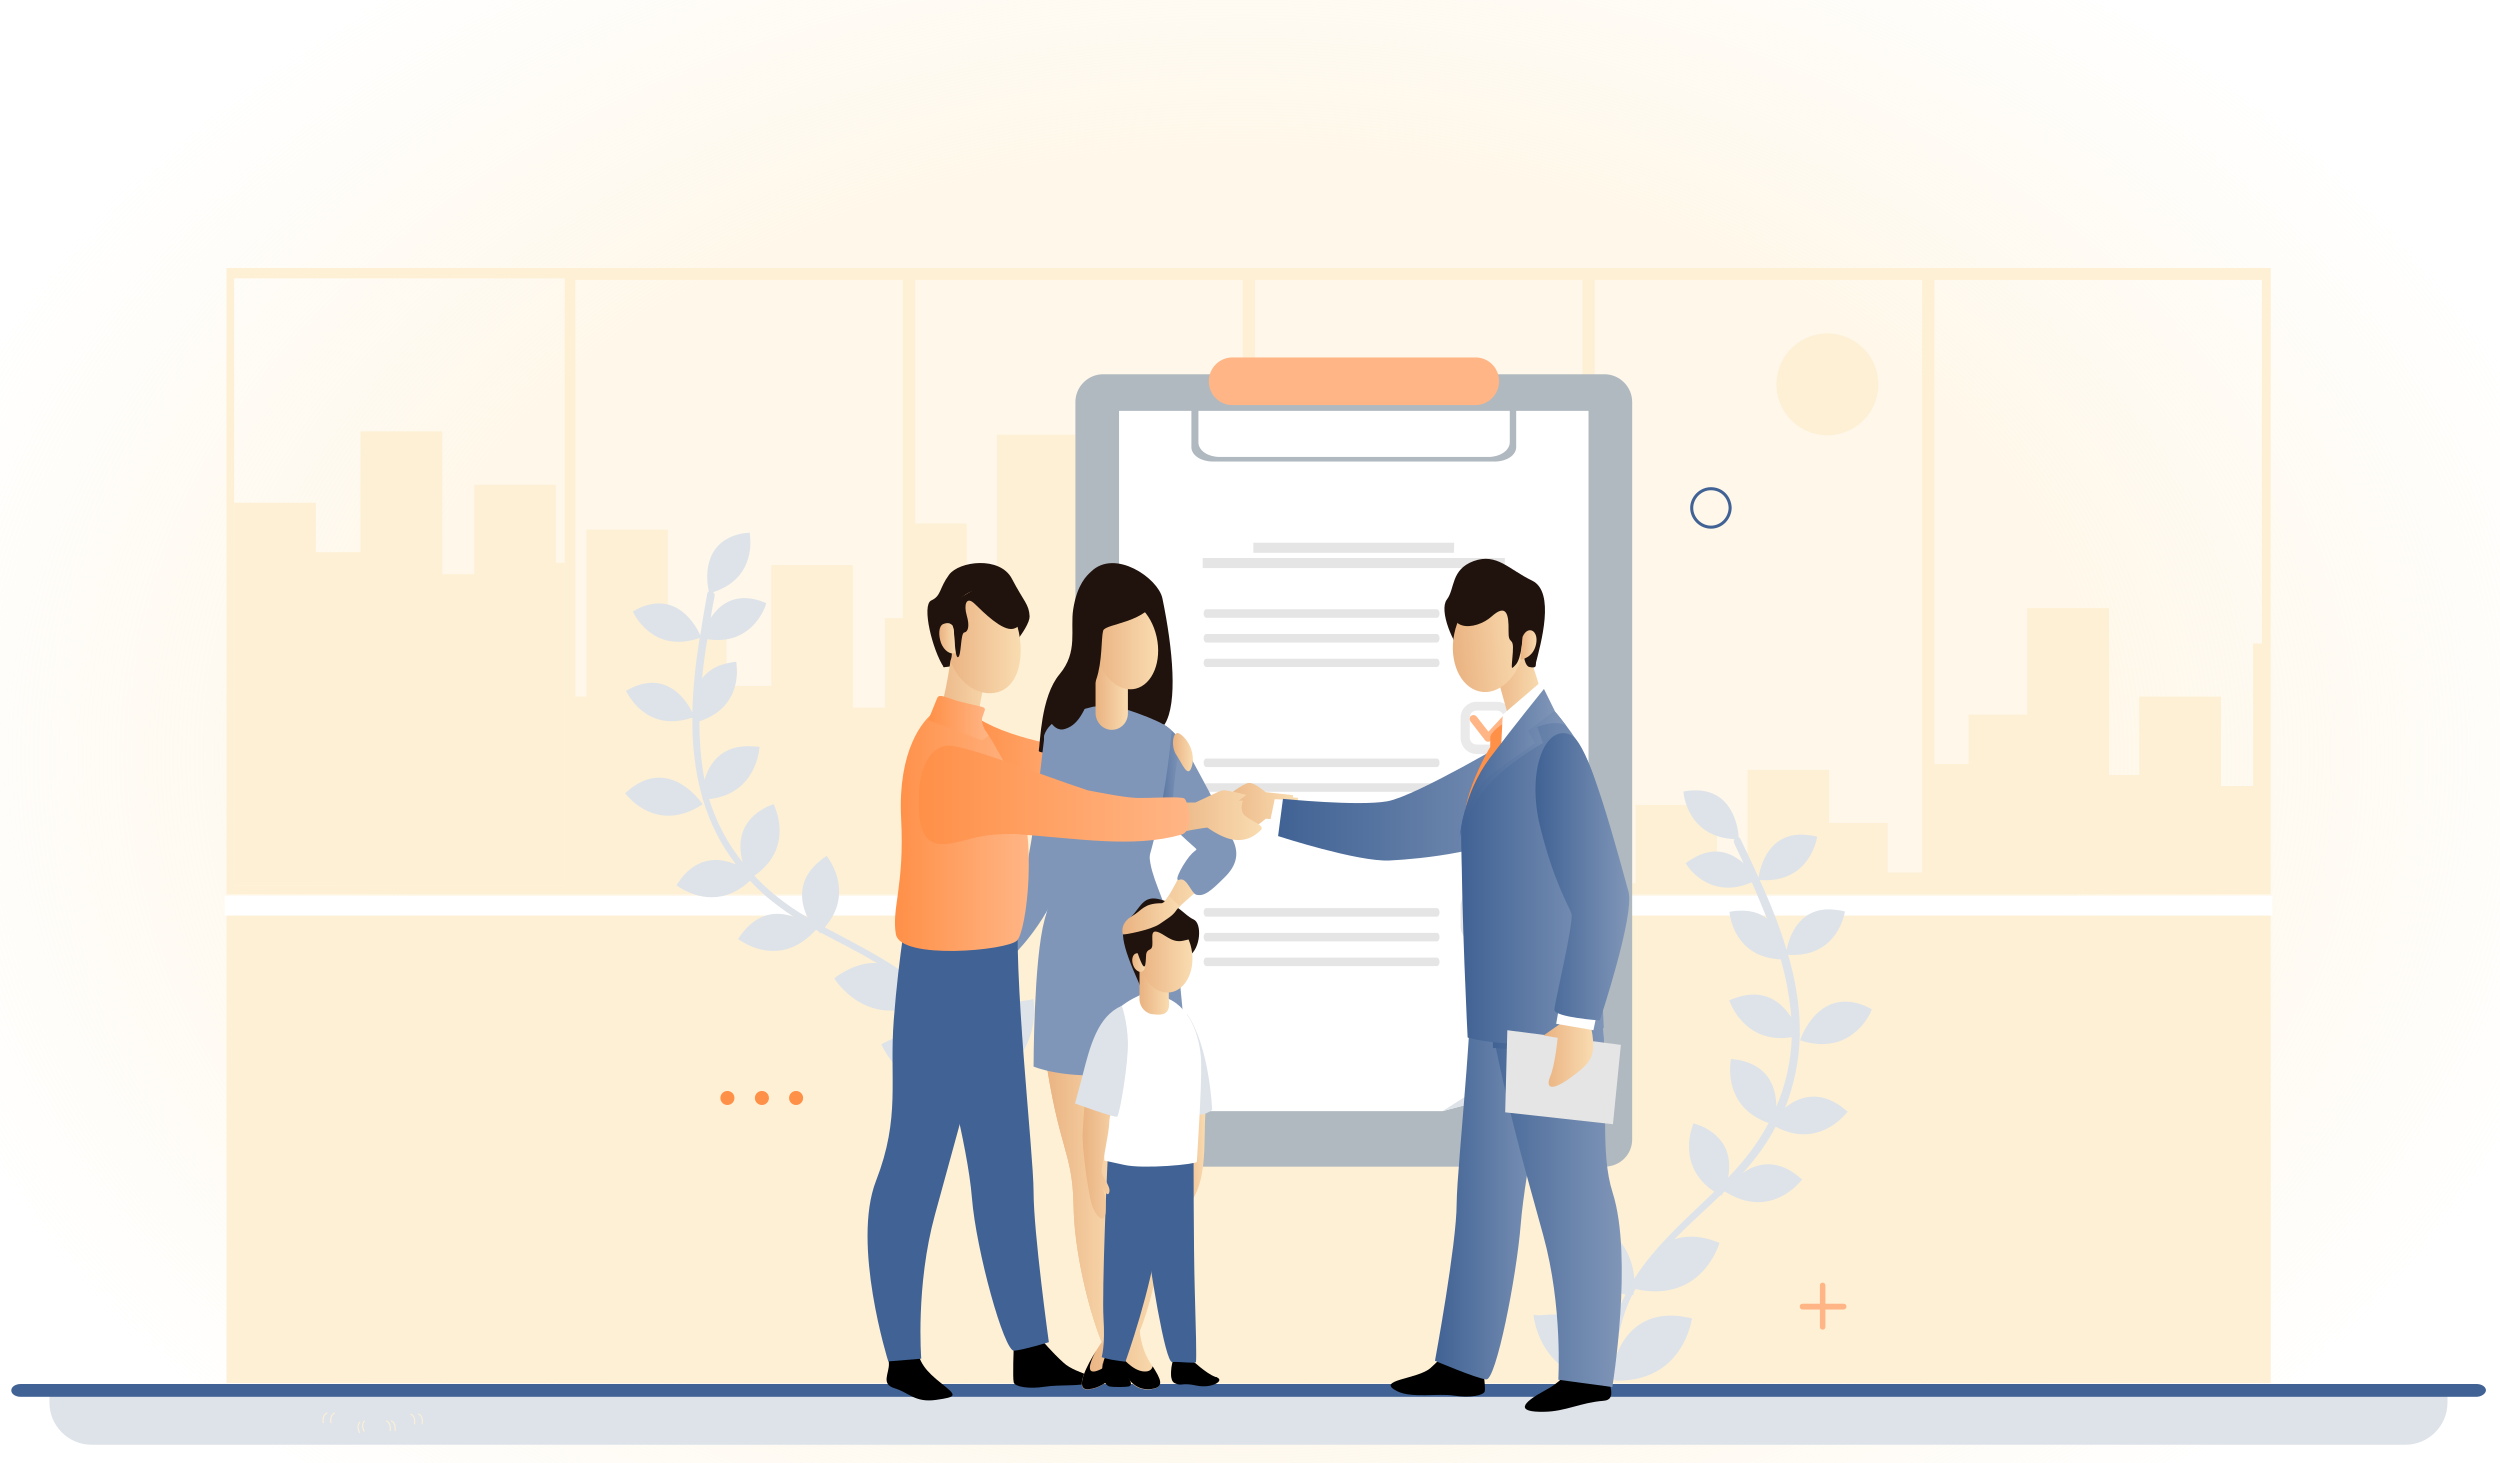 <?xml version="1.0" encoding="utf-8"?>
<!-- Generator: Adobe Illustrator 24.0.3, SVG Export Plug-In . SVG Version: 6.00 Build 0)  -->
<svg version="1.1" id="Capa_1" xmlns="http://www.w3.org/2000/svg" xmlns:xlink="http://www.w3.org/1999/xlink" x="0px" y="0px"
	 viewBox="0 0 819 479.3" style="enable-background:new 0 0 819 479.3;" xml:space="preserve">
<style type="text/css">
	.st0{fill:url(#SVGID_1_);}
	.st1{fill:#FEF0D5;}
	.st2{fill:#FFFFFF;}
	.st3{fill:none;stroke:#FEF0D5;stroke-width:1.021;stroke-miterlimit:10;}
	.st4{fill:#DDE3E9;}
	.st5{fill:#406294;}
	.st6{fill:none;stroke:#FEF0D5;stroke-width:0.35;stroke-linecap:round;stroke-miterlimit:10;}
	.st7{fill:#FF9048;}
	.st8{fill:#FFB585;}
	.st9{fill:none;stroke:#406294;stroke-miterlimit:10;}
	.st10{fill:#B0B9C0;}
	.st11{fill:#E5E5E5;}
	.st12{opacity:0.8;}
	.st13{fill:url(#SVGID_2_);}
	.st14{fill:#20120C;}
	.st15{fill:#8096B8;}
	.st16{fill:url(#SVGID_3_);}
	.st17{fill:url(#SVGID_4_);}
	.st18{fill:url(#SVGID_5_);}
	.st19{fill:url(#SVGID_6_);}
	.st20{fill:url(#SVGID_7_);}
	.st21{fill:url(#SVGID_8_);}
	.st22{fill:url(#SVGID_9_);}
	.st23{fill:url(#SVGID_10_);}
	.st24{fill:url(#SVGID_11_);}
	.st25{fill:url(#SVGID_12_);}
	.st26{fill:url(#SVGID_13_);}
	.st27{fill:url(#SVGID_14_);}
	.st28{fill:url(#SVGID_15_);}
	.st29{fill:url(#SVGID_16_);}
	.st30{fill:url(#SVGID_17_);}
	.st31{fill:url(#SVGID_18_);}
	.st32{fill:url(#SVGID_19_);}
	.st33{fill:url(#SVGID_20_);}
	.st34{fill:url(#SVGID_21_);}
	.st35{fill:url(#SVGID_22_);}
	.st36{fill:url(#SVGID_23_);}
	.st37{fill:url(#SVGID_24_);}
	.st38{fill:url(#SVGID_25_);}
	.st39{fill:url(#SVGID_26_);}
	.st40{fill:url(#SVGID_27_);}
	.st41{fill:url(#SVGID_28_);}
	.st42{fill:url(#SVGID_29_);}
	.st43{fill:url(#SVGID_30_);}
	.st44{fill:url(#SVGID_31_);}
	.st45{fill:url(#SVGID_32_);}
	.st46{fill:url(#SVGID_33_);}
	.st47{fill:url(#SVGID_34_);}
	.st48{fill:url(#SVGID_35_);}
	.st49{fill:url(#SVGID_36_);}
	.st50{fill:url(#SVGID_37_);}
	.st51{fill:url(#SVGID_38_);}
</style>
<radialGradient id="SVGID_1_" cx="-3060.749" cy="1584.169" r="2.514" gradientTransform="matrix(8.000000e-15 127.5 180 -1.100000e-14 -284741.312 390494.656)" gradientUnits="userSpaceOnUse">
	<stop  offset="0.62" style="stop-color:#FEF0D5;stop-opacity:0.5"/>
	<stop  offset="1" style="stop-color:#FEF0D5;stop-opacity:0"/>
</radialGradient>
<path class="st0" d="M-43.4-71.3h904.9v641H-43.4V-71.3z"/>
<g>
	<rect x="74.2" y="299.9" class="st1" width="669.7" height="153.2"/>
	<rect x="73.6" y="293.5" class="st2" width="670.8" height="6.4"/>
	<g>
		<g>
			<g>
				<path class="st1" d="M74.2,87.8V293h669.7V87.8H74.2z M185,290H76.7V91.2H185V290z M296.3,290H188V91.2h108.3V290z M407.6,290
					H299.3V91.2h108.3V290z M518.9,290H410.6V91.2h108.3L518.9,290L518.9,290z M630.2,290H521.9V91.2h108.3V290z M741.5,290H633.2
					V91.2h108.3V290z"/>
			</g>
			<g>
				<g>
					<g>
						<rect x="188" y="91.2" class="st3" width="108.3" height="198.7"/>
					</g>
				</g>
				<g>
					<g>
						<rect x="299.3" y="91.2" class="st3" width="108.3" height="198.7"/>
					</g>
				</g>
				<g>
					<g>
						<rect x="410.6" y="91.2" class="st3" width="108.3" height="198.7"/>
					</g>
				</g>
				<g>
					<g>
						<rect x="521.9" y="91.2" class="st3" width="108.3" height="198.7"/>
					</g>
				</g>
				<g>
					<g>
						<rect x="633.2" y="91.2" class="st3" width="108.3" height="198.7"/>
					</g>
				</g>
			</g>
			<g>
				<g>
					<polygon class="st1" points="182.1,184.1 182.1,158.8 155.4,158.8 155.4,184.1 155.4,188.1 144.9,188.1 144.9,166.7 
						144.9,141.3 118.1,141.3 118.1,166.7 118.1,180.9 103.5,180.9 103.5,164.7 76.7,164.7 76.7,190 76.7,290 185,290 185,209.8 
						185,184.4 182.1,184.4 					"/>
					<polygon class="st1" points="296.3,202.5 296.3,290 188,290 188,228.2 192.1,228.2 192.1,173.5 218.8,173.5 218.8,208.4 
						238,208.4 238,224.7 252.7,224.7 252.7,185.1 279.4,185.1 279.4,231.8 289.9,231.8 289.9,202.5 					"/>
					<polygon class="st1" points="407.6,154 407.6,290 299.3,290 299.3,171.5 316.7,171.5 316.7,197.1 326.6,197.1 326.6,142.4 
						353.4,142.4 353.4,177.4 372.6,177.4 372.6,193.6 387.2,193.6 387.2,154 					"/>
					<polygon class="st1" points="518.9,250.3 518.9,290 410.6,290 410.6,210.8 414,210.8 414,257.5 424.5,257.5 424.5,228.2 
						451.3,228.2 451.3,253.9 461.2,253.9 461.2,199.2 488,199.2 488,234.1 507.2,234.1 507.2,250.3 					"/>
					<polygon class="st1" points="633.2,250.3 633.2,290 741.5,290 741.5,210.8 738.1,210.8 738.1,257.5 727.6,257.5 727.6,228.2 
						700.8,228.2 700.8,253.9 690.9,253.9 690.9,199.2 664.1,199.2 664.1,234.1 644.9,234.1 644.9,250.3 					"/>
					<polygon class="st1" points="630.2,285.8 630.2,290 535.8,290 535.8,263.7 562.5,263.7 562.5,289.3 572.5,289.3 572.5,252.2 
						599.2,252.2 599.2,269.6 618.4,269.6 618.4,285.8 					"/>
				</g>
			</g>
		</g>
		
			<ellipse transform="matrix(0.145 -0.989 0.989 0.145 387.495 700.004)" class="st1" cx="598.9" cy="125.7" rx="16.7" ry="16.7"/>
	</g>
</g>
<path id="XMLID_5_" class="st4" d="M788,473.3H30c-7.6,0-13.8-6.2-13.8-13.8v-3.3h785.6v3.3C801.8,467.1,795.6,473.3,788,473.3z"/>
<path id="XMLID_4_" class="st5" d="M811.2,457.6H6.8c-1.7,0-3.1-0.9-3.1-2.1l0,0c0-1.2,1.4-2.1,3.1-2.1h804.5c1.7,0,3.1,0.9,3.1,2.1
	l0,0C814.3,456.6,812.9,457.6,811.2,457.6z"/>
<path class="st6" d="M138.3,466.4c0,0,0.5-2.4-1.2-3.2"/>
<path class="st6" d="M129.4,468.7c0,0,0.5-2.4-1.2-3.2"/>
<path class="st6" d="M127.8,468.7c0,0,0.5-2.4-1.2-3.2"/>
<path class="st6" d="M117.8,469.3c0,0-1.2-2.1,0.1-3.4"/>
<path class="st6" d="M119.3,468.9c0,0-1.2-2.1,0.1-3.4"/>
<path class="st6" d="M135.8,466.5c0,0,0.5-2.4-1.2-3.2"/>
<path class="st6" d="M105.9,466.1c0,0-0.5-2.4,1.2-3.2"/>
<path class="st6" d="M108.4,466.1c0,0-0.5-2.4,1.2-3.2"/>
<g>
	<g>
		<path class="st4" d="M230.2,263.5c0,0-10.2-15.6-23.7-5.1l0,0l-0.1,0.1c-0.5,0.4-1.1,0.9-1.6,1.4c0,0,0.2,0.3,0.7,0.8l0.1,0.1l0,0
			C208.1,263.7,217.2,272,230.2,263.5z"/>
		<path class="st4" d="M335.1,327.9h-0.2l0,0c-13.3,2.2-16.4,11.6-16.8,18.7c-1.9-5.3-4.5-10.3-7.9-14.8c-0.9-1.1-1.8-2.2-2.8-3.3
			c17.5-9.2,11.1-27,11.1-27c-0.9,0.2-1.7,0.4-2.4,0.7l-0.3,0.1l0,0c-13.4,4.4-13.8,15.3-12.7,22c-9.6-8.7-21.4-14.3-32.9-20.5
			c10.2-11.8,0.6-23.4,0.6-23.4c-0.6,0.4-1.2,0.8-1.7,1.2l-0.1,0.1l0,0c-8.2,6.4-6.8,14-4.4,18.9l0,0c-6.6-3.8-12.5-8.4-17.5-13.7
			c11.4-7.9,8.2-18.9,6.8-22.4l0,0l-0.1-0.2c-0.3-0.6-0.4-0.9-0.4-0.9c-0.7,0.3-1.3,0.6-1.9,0.8l-0.2,0.1l0,0
			c-9.6,4.7-9.5,12.8-8,18.2c-4.9-6.1-8.6-13-11-20.7c15.9-1.8,16.5-17.1,16.5-17.1c-0.8-0.1-1.5-0.2-2.2-0.2l0,0l0,0
			c-10.3-0.7-14.3,5.8-15.8,11c-0.1-0.6-0.2-1.1-0.3-1.7c-1-5.8-1.4-11.7-1.4-17.5c12.6-4.1,12.6-14.9,12.2-18.4l0,0v-0.1
			c-0.1-0.6-0.1-1-0.1-1c-0.7,0.1-1.3,0.1-1.9,0.3h-0.2l0,0c-4.5,0.8-7.4,2.8-9.1,5.2c0.4-4.3,1-8.6,1.7-12.9
			c12.8,2,17.7-7.5,19-10.7l0,0v-0.1c0.2-0.6,0.3-1,0.3-1c-0.6-0.3-1.2-0.5-1.8-0.7l-0.2-0.1l0,0c-8.6-2.7-13.5,1.5-16.2,5.7
			c0.4-2.4,0.8-4.8,1.3-7.2c0.1-0.5-0.1-1-0.5-1.3c12.6-4.1,12.5-14.9,12.1-18.4l0,0v-0.1c-0.1-0.7-0.1-1-0.1-1
			c-0.7,0.1-1.3,0.1-1.9,0.2h-0.2l0,0c-14,2.5-12,16.1-11.3,19c-0.2,0.1-0.4,0.4-0.5,0.7c-0.8,4.5-1.6,9.1-2.3,13.7
			c-1.4-3.1-7.6-14.6-20.2-8.8l0,0l-0.2,0.1c-0.6,0.3-1.1,0.6-1.7,0.9c0,0,6.1,14.2,21.9,8.7c-1.3,8.1-2.2,16.2-2.4,24.4
			c-1.9-3.9-8.1-13.5-19.8-8.1l0,0l-0.2,0.1c-0.6,0.3-1.1,0.6-1.7,0.9c0,0,6.1,14.1,21.7,8.8c0,4.1,0.1,8.2,0.6,12.2
			c0.5,4.9,1.4,9.5,2.7,14c0,0.2,0,0.4,0,0.4c0.1,0,0.1,0,0.1,0c2.3,7.8,5.9,15,10.9,21.5c-5-2.1-12.2-3-18.2,4.9l0,0l-0.1,0.2
			c-0.4,0.5-0.8,1.1-1.2,1.7c0,0,0.3,0.3,1,0.7l0,0l0,0c3.1,2,13.2,7.2,23.1-2.2c1.9,2.1,4,4.1,6.3,6c2.6,2.1,5.3,4.1,8.1,5.9
			c-4.9-1.8-11.5-1.9-17,5.4l0,0l-0.1,0.1c-0.4,0.5-0.8,1.1-1.2,1.7c0,0,0.3,0.3,1,0.7l0,0l0,0c3.3,2.1,14.2,7.7,24.5-3.7
			c0.2,0.1,0.5,0.3,0.7,0.4c0.4,0.5,0.6,0.7,0.6,0.7c0.1-0.1,0.2-0.2,0.2-0.2c6.2,3.3,12.5,6.4,18.5,10c-3.4-0.2-7.3,0.7-11.7,3.4
			l0,0l-0.2,0.1c-0.7,0.5-1.4,0.9-2.1,1.5c0,0,10.7,17.7,30.5,7.3c0.3,0.3,0.5,0.5,0.8,0.8c0.2,0.6,0.4,1,0.4,1
			c0.1-0.1,0.2-0.1,0.4-0.2c4.8,5.4,8.2,11.6,10.6,18.3c-4.2-5.9-12.1-12.6-24.7-6.9l0,0l-0.2,0.1c-0.8,0.4-1.6,0.8-2.4,1.2
			c0,0,0.2,0.5,0.7,1.4l0,0l0,0c2.3,4.3,10.8,17,28.7,11.7c0.8-0.9,2-1.2,3.2-0.9c17.6-5.5,17.8-20.6,17.4-25.5l0,0
			c-0.1-1-0.2-1.5-0.2-1.5C336.9,327.7,336,327.8,335.1,327.9z"/>
	</g>
	<g>
		<path class="st4" d="M589.7,340.8c0,0,5.7-17.8,21.5-11.2l0,0l0.1,0.1c0.6,0.3,1.3,0.6,1.9,0.9c0,0-0.1,0.4-0.4,1v0.1l0,0
			C611.1,335.2,604.4,345.6,589.7,340.8z"/>
		<path class="st4" d="M505.6,430.8h0.2l0,0c13.4-1.4,18.9,6.8,21.2,13.6c0.5-5.6,1.6-11.1,3.7-16.4c0.5-1.3,1.2-2.6,1.8-3.9
			c-19.3-4.3-17.9-23.1-17.9-23.1c0.9,0,1.7,0,2.5,0h0.3l0,0c14.1,0.7,17.4,11.1,18,17.9c6.9-10.9,16.9-19.5,26.2-28.5
			c-13-8.7-6.8-22.4-6.8-22.4c0.7,0.2,1.4,0.5,2,0.7h0.1l0,0c9.6,4,10.3,11.7,9.2,17.1l0,0c5.4-5.5,9.9-11.5,13.3-17.9
			c-13.1-4.6-12.9-16.1-12.5-19.8l0,0v-0.2c0.1-0.6,0.2-1,0.2-1c0.7,0.1,1.4,0.2,2.1,0.3h0.2l0,0c10.6,2,12.5,9.8,12.5,15.4
			c3.1-7.2,4.8-14.8,5.1-22.8c-15.8,2.5-20.5-12.1-20.5-12.1c0.7-0.3,1.4-0.6,2.1-0.8l0,0l0,0c9.7-3.4,15.3,1.8,18.2,6.4
			c0-0.6-0.1-1.1-0.1-1.7c-0.6-5.9-1.7-11.6-3.3-17.3c-13.3-0.6-16.1-11.1-16.7-14.5l0,0v-0.1c-0.1-0.6-0.1-1-0.1-1
			c0.7-0.1,1.3-0.2,1.9-0.3h0.2l0,0c4.6-0.4,7.9,0.7,10.2,2.6c-1.6-4-3.3-8-5-12c-11.8,5.3-19.1-2.5-21.1-5.3l0,0v-0.1
			c-0.4-0.5-0.6-0.8-0.6-0.8c0.5-0.4,1.1-0.8,1.6-1.1l0.2-0.1l0,0c7.6-4.9,13.4-2.1,17.2,1.2c-1-2.2-2.1-4.4-3.1-6.6
			c-0.2-0.5-0.1-1,0.1-1.3c-13.2-0.6-16-11.1-16.6-14.5l0,0v-0.1c-0.1-0.7-0.1-1-0.1-1c0.7-0.1,1.3-0.2,1.9-0.3h0.2l0,0
			c14.1-1.3,15.8,12.3,16,15.3c0.2,0.1,0.5,0.3,0.6,0.6c2,4.2,4,8.3,5.9,12.6c0.5-3.4,3.4-16.1,17.1-13.8l0,0h0.2
			c0.6,0.1,1.2,0.2,1.9,0.4c0,0-2.1,15.4-18.8,14.2c3.4,7.5,6.5,15.1,8.8,22.9c0.8-4.2,4.2-15.2,17-13l0,0h0.2
			c0.6,0.1,1.2,0.2,1.9,0.4c0,0-2.1,15.2-18.6,14.2c1.1,3.9,2.1,7.9,2.7,11.9c0.8,4.8,1.2,9.6,1.1,14.2c0.1,0.2,0.1,0.4,0.1,0.4
			c-0.1,0-0.1,0-0.1,0c-0.2,8.2-1.8,16-4.8,23.6c4.2-3.4,10.9-6.1,18.8-0.1l0,0l0.1,0.1c0.5,0.4,1.1,0.9,1.6,1.3
			c0,0-0.3,0.4-0.8,0.9l0,0l0,0c-2.5,2.8-10.8,10.4-22.8,4c-1.3,2.5-2.8,5-4.5,7.4c-1.9,2.7-4,5.3-6.3,7.8c4.2-3,10.5-4.9,17.8,0.7
			l0,0l0.1,0.1c0.5,0.4,1.1,0.9,1.6,1.3c0,0-0.3,0.4-0.8,0.9l0,0l0,0c-2.6,2.9-11.6,11.2-24.6,3c-0.2,0.2-0.4,0.4-0.6,0.6
			c-0.2,0.5-0.4,0.8-0.4,0.8c-0.1,0-0.2-0.1-0.3-0.2c-5.1,4.9-10.3,9.5-15.2,14.5c3.2-1.1,7.3-1.3,12.2,0.2l0,0l0.2,0.1
			c0.8,0.3,1.6,0.5,2.4,0.9c0,0-5.6,19.9-27.5,15.1c-0.2,0.3-0.4,0.7-0.6,1c0,0.7-0.1,1-0.1,1c-0.1,0-0.2,0-0.4-0.1
			c-3.2,6.5-4.8,13.4-5.4,20.4c2.4-6.8,8.3-15.3,22-13.3l0,0l0.3,0.1c0.9,0.1,1.7,0.3,2.7,0.5c0,0-0.1,0.6-0.3,1.5l0,0l0,0
			c-1.1,4.8-6,19.2-24.6,18.9c-1-0.7-2.2-0.6-3.3-0.1c-18.4-0.6-22.6-15.1-23.5-20l0,0c-0.2-1-0.2-1.5-0.2-1.5
			C503.8,431,504.7,430.9,505.6,430.8z"/>
	</g>
</g>
<g>
	<g>
		<circle class="st7" cx="249.6" cy="359.7" r="2.3"/>
		<circle class="st7" cx="260.8" cy="359.7" r="2.3"/>
		<circle class="st7" cx="238.3" cy="359.7" r="2.3"/>
	</g>
	<path class="st8" d="M604,427.1c-2,0-4,0-6,0c0-2,0-4,0-6c0-1.2-1.8-1.2-1.8,0c0,2,0,4,0,6c-1.9,0-3.8,0-5.7,0
		c-1.2,0-1.2,1.9,0,1.9c1.9,0,3.8,0,5.7,0c0,1.9,0,3.8,0,5.7c0,1.2,1.8,1.2,1.8,0c0-1.9,0-3.8,0-5.7c2,0,4,0,6,0
		C605.2,428.9,605.2,427.1,604,427.1z"/>
	<path class="st9" d="M560.5,160.1c-3.4,0-6.3,2.9-6.3,6.3c0,3.4,2.9,6.3,6.3,6.3c3.5,0,6.2-2.9,6.3-6.3
		C566.7,162.9,564.1,160.1,560.5,160.1z"/>
</g>
<g>
	<g>
		<path class="st10" d="M525.6,382.2H361.4c-5,0-9.1-4.1-9.1-9.1V131.7c0-5,4.1-9.1,9.1-9.1h164.2c5,0,9.1,4.1,9.1,9.1v241.4
			C534.8,378.2,530.7,382.2,525.6,382.2z"/>
		<g>
			<g>
				<g>
					<g>
						<polygon class="st2" points="520.4,351.1 520.4,134.6 366.6,134.6 366.6,364 472.6,364 						"/>
					</g>
					<g>
						<polygon class="st4" points="520.4,351.1 508.4,341.1 472.6,364 						"/>
					</g>
				</g>
			</g>
		</g>
		<path class="st10" d="M489.7,124.9h-92.4c-3.9,0-7,2.1-7,4.8v16.8c0,2.6,3.1,4.7,7,4.7h92.4c3.9,0,7-2.1,7-4.7v-16.8
			C496.7,127,493.6,124.9,489.7,124.9z M494.6,144.9c0,2.6-3.1,4.8-7,4.8h-88c-3.9,0-7-2.1-7-4.8v-13.5c0-2.6,3.1-4.7,7-4.7h88
			c3.9,0,7,2.1,7,4.7V144.9z"/>
		<path class="st8" d="M483.4,132.7h-79.7c-4.3,0-7.7-3.5-7.7-7.8l0,0c0-4.3,3.5-7.8,7.7-7.8h79.7c4.3,0,7.7,3.5,7.7,7.8l0,0
			C491.1,129.2,487.6,132.7,483.4,132.7z"/>
		<g>
			<g>
				<path class="st11" d="M476.3,181.1h-65.6c0,0-0.1,0-0.1-0.1v-3.1c0,0,0-0.1,0.1-0.1h65.6c0,0,0.1,0,0.1,0.1L476.3,181.1
					C476.4,181,476.4,181.1,476.3,181.1z"/>
				<path class="st11" d="M492.9,186.1h-98.8c0,0-0.1,0-0.1-0.1v-3.1c0,0,0-0.1,0.1-0.1h98.8c0,0,0.1,0,0.1,0.1L492.9,186.1
					C493,186,493,186.1,492.9,186.1z"/>
			</g>
			<g>
				<g>
					<g>
						<path class="st11" d="M470.7,313.7h-75.5c-0.5,0-0.9,0.6-0.9,1.4l0,0c0,0.7,0.4,1.4,0.9,1.4h75.5c0.5,0,0.9-0.6,0.9-1.4l0,0
							C471.6,314.3,471.2,313.7,470.7,313.7z"/>
						<path class="st11" d="M470.7,305.6h-75.5c-0.5,0-0.9,0.6-0.9,1.4l0,0c0,0.7,0.4,1.4,0.9,1.4h75.5c0.5,0,0.9-0.6,0.9-1.4l0,0
							C471.6,306.2,471.2,305.6,470.7,305.6z"/>
						<path class="st11" d="M470.7,297.5h-75.5c-0.5,0-0.9,0.6-0.9,1.4l0,0c0,0.7,0.4,1.4,0.9,1.4h75.5c0.5,0,0.9-0.6,0.9-1.4l0,0
							C471.6,298.1,471.2,297.5,470.7,297.5z"/>
					</g>
					<g>
						<path class="st11" d="M470.7,264.8h-75.5c-0.5,0-0.9,0.6-0.9,1.4l0,0c0,0.7,0.4,1.4,0.9,1.4h75.5c0.5,0,0.9-0.6,0.9-1.4l0,0
							C471.6,265.4,471.2,264.8,470.7,264.8z"/>
						<path class="st11" d="M470.7,256.6h-75.5c-0.5,0-0.9,0.6-0.9,1.4l0,0c0,0.7,0.4,1.4,0.9,1.4h75.5c0.5,0,0.9-0.6,0.9-1.4l0,0
							C471.6,257.3,471.2,256.6,470.7,256.6z"/>
						<path class="st11" d="M470.7,248.5h-75.5c-0.5,0-0.9,0.6-0.9,1.4l0,0c0,0.7,0.4,1.4,0.9,1.4h75.5c0.5,0,0.9-0.6,0.9-1.4l0,0
							C471.6,249.1,471.2,248.5,470.7,248.5z"/>
					</g>
					<g>
						<path class="st11" d="M470.7,215.8h-75.5c-0.5,0-0.9,0.6-0.9,1.4l0,0c0,0.7,0.4,1.3,0.9,1.3h75.5c0.5,0,0.9-0.6,0.9-1.3l0,0
							C471.6,216.4,471.2,215.8,470.7,215.8z"/>
						<path class="st11" d="M470.7,207.7h-75.5c-0.5,0-0.9,0.6-0.9,1.4l0,0c0,0.7,0.4,1.4,0.9,1.4h75.5c0.5,0,0.9-0.6,0.9-1.4l0,0
							C471.6,208.3,471.2,207.7,470.7,207.7z"/>
						<path class="st11" d="M470.7,199.6h-75.5c-0.5,0-0.9,0.6-0.9,1.4l0,0c0,0.7,0.4,1.4,0.9,1.4h75.5c0.5,0,0.9-0.6,0.9-1.4l0,0
							C471.6,200.2,471.2,199.6,470.7,199.6z"/>
					</g>
				</g>
			</g>
			<g>
				<g>
					<path class="st11" d="M490.4,218.7h-6.7c-2.9,0-5.2-2.4-5.2-5.2v-6.7c0-2.9,2.4-5.2,5.2-5.2h6.7c2.9,0,5.2,2.4,5.2,5.2v6.7
						C495.6,216.3,493.3,218.7,490.4,218.7z M483.7,204.5c-1.2,0-2.2,1-2.2,2.2v6.7c0,1.2,1,2.2,2.2,2.2h6.7c1.2,0,2.2-1,2.2-2.2
						v-6.7c0-1.2-1-2.2-2.2-2.2H483.7z"/>
				</g>
				<g class="st12">
					<path class="st11" d="M490.4,247h-6.7c-2.9,0-5.2-2.4-5.2-5.2v-6.7c0-2.9,2.4-5.2,5.2-5.2h6.7c2.9,0,5.2,2.4,5.2,5.2v6.7
						C495.6,244.6,493.3,247,490.4,247z M483.7,232.8c-1.2,0-2.2,1-2.2,2.2v6.7c0,1.2,1,2.2,2.2,2.2h6.7c1.2,0,2.2-1,2.2-2.2V235
						c0-1.2-1-2.2-2.2-2.2H483.7z"/>
				</g>
				<g>
					<path class="st8" d="M487.5,214.7C487.5,214.7,487.4,214.7,487.5,214.7c-0.4,0-0.8-0.2-1-0.5l-4.8-6.2
						c-0.4-0.6-0.3-1.4,0.2-1.8c0.6-0.4,1.4-0.3,1.8,0.2l3.9,5l10.6-11.4c0.5-0.5,1.3-0.5,1.8-0.1c0.5,0.5,0.5,1.3,0.1,1.8
						l-11.6,12.5C488.2,214.6,487.8,214.7,487.5,214.7z"/>
				</g>
				<g>
					<path class="st8" d="M487.5,243C487.5,243,487.4,243,487.5,243c-0.4,0-0.8-0.2-1-0.5l-4.8-6.2c-0.4-0.6-0.3-1.4,0.2-1.8
						c0.6-0.4,1.4-0.3,1.8,0.2l3.9,5l10.6-11.4c0.5-0.5,1.3-0.5,1.8-0.1c0.5,0.5,0.5,1.3,0.1,1.8l-11.6,12.5
						C488.2,242.9,487.8,243,487.5,243z"/>
				</g>
				<g>
					<path class="st11" d="M490.4,280.3h-6.7c-2.8,0-5-2.3-5-5v-6.7c0-2.8,2.3-5,5-5h6.7c2.8,0,5,2.3,5,5v6.7
						C495.4,278,493.2,280.3,490.4,280.3z M483.7,266.1c-1.4,0-2.5,1.1-2.5,2.5v6.7c0,1.4,1.1,2.5,2.5,2.5h6.7
						c1.4,0,2.5-1.1,2.5-2.5v-6.7c0-1.4-1.1-2.5-2.5-2.5H483.7z"/>
				</g>
				<g>
					<path class="st11" d="M490.4,308.8h-6.7c-2.9,0-5.2-2.4-5.2-5.2v-6.7c0-2.9,2.4-5.2,5.2-5.2h6.7c2.9,0,5.2,2.4,5.2,5.2v6.7
						C495.6,306.4,493.3,308.8,490.4,308.8z M483.7,294.6c-1.2,0-2.2,1-2.2,2.2v6.7c0,1.2,1,2.2,2.2,2.2h6.7c1.2,0,2.2-1,2.2-2.2
						v-6.7c0-1.2-1-2.2-2.2-2.2H483.7z"/>
				</g>
				<g>
					<path class="st8" d="M487.5,276.5C487.5,276.5,487.4,276.5,487.5,276.5c-0.4,0-0.8-0.2-1-0.5l-4.8-6.2
						c-0.4-0.6-0.3-1.4,0.2-1.8c0.6-0.4,1.4-0.3,1.8,0.2l3.9,5l10.6-11.4c0.5-0.5,1.3-0.5,1.8-0.1c0.5,0.5,0.5,1.3,0.1,1.8
						L488.5,276C488.2,276.4,487.8,276.5,487.5,276.5z"/>
				</g>
				<g>
					<path class="st8" d="M487.5,304.8C487.5,304.8,487.4,304.8,487.5,304.8c-0.4,0-0.8-0.2-1-0.5l-4.8-6.2
						c-0.4-0.6-0.3-1.4,0.2-1.8c0.6-0.4,1.4-0.3,1.8,0.2l3.9,5l10.6-11.4c0.5-0.5,1.3-0.5,1.8-0.1c0.5,0.5,0.5,1.3,0.1,1.8
						l-11.7,12.6C488.2,304.7,487.8,304.8,487.5,304.8z"/>
				</g>
			</g>
		</g>
	</g>
</g>
<g>
	<g>
		
			<linearGradient id="SVGID_2_" gradientUnits="userSpaceOnUse" x1="318.436" y1="249.544" x2="361.114" y2="249.544" gradientTransform="matrix(1 0 0 -1 0 500.71)">
			<stop  offset="0" style="stop-color:#FF9048"/>
			<stop  offset="1" style="stop-color:#FFB585"/>
		</linearGradient>
		<path class="st13" d="M318.5,234c10.5,8,33,11.4,40.2,11.9c7.2,0.4-4,21.3-4,21.3s-19.3,2.5-28.4,0S318.5,234,318.5,234z"/>
		<path d="M300.5,440.7c0.1,5.5,3.1,8.7,7.9,12.5c5,4,5.3,4.4-1.7,5.4s-8.9-2.4-13.6-3.8c-4.7-1.4-1.7-4.9-1.9-8.2
			c-0.3-3.3-0.7-8.6-0.7-8.6L300.5,440.7z"/>
		<path d="M341.3,439c0,0,3.1,3.8,7.2,7.5c4.1,3.8,14.6,5,9.6,6.4s-10.7,0.6-15.9,1.4c-5.2,0.8-9.7,0-10.1-1.4
			c-0.4-1.5,0-11.8,0-11.8L341.3,439z"/>
		<path class="st14" d="M357.4,187.3c7.8-7.7,22,2.1,23.4,8.7c3.5,16.9,5,34.3,0.8,41.2c-4.2,6.9-41.7,11.2-41.3,8.7
			c0.5-2.4,0.6-17.6,6.8-25c6.2-7.4,3.4-14.6,4.5-21.4C352.9,191.3,356.1,188.5,357.4,187.3z"/>
		<path class="st15" d="M342.2,240.9c-2.2,16.5-4.3,47.6-10.7,55.1c-6.4,7.6-10,25.6-10,25.6s20.7-11.9,29.2-41.2
			c2.7-9.2-3.8-30.6-5.4-32.7C343.6,245.8,342.2,240.9,342.2,240.9z"/>
		<g>
			
				<linearGradient id="SVGID_3_" gradientUnits="userSpaceOnUse" x1="367.777" y1="204.591" x2="393.386" y2="204.591" gradientTransform="matrix(1 0 0 -1 0 500.71)">
				<stop  offset="0" style="stop-color:#EAB281"/>
				<stop  offset="1" style="stop-color:#F9DCB1"/>
			</linearGradient>
			<path class="st16" d="M387,286.2c-1.3,1.6-4.7,9.6-6.4,9.6c-5.9,0-6.4,2.4-9.6,4.2c-4.1,2.3-3.2,5.8-3,6c0.3,0.2,9.1-1.4,12-3.4
				c2.4-1.7,4.2-2.6,5.4-4.4s7.9-7.2,7.9-7.2L387,286.2z"/>
			<path class="st15" d="M381,237.3c6,3.8,7.1,7.4,13,18.1c5.9,10.8,6.9,14.6,9.2,18.5s3.1,8.4-1.8,13.3c-4.7,4.7-6.9,6.6-9.5,5.9
				c-1.7-0.5-3.1-5.8-5.5-4.9c-2.4,1,1.9-6.5,4.1-8.6c1.2-1.2,1.7-1.1,1.3-1.6s-7.8-6.3-13.9-14.7C371.7,254.9,381,237.3,381,237.3z
				"/>
			<g>
				
					<linearGradient id="SVGID_4_" gradientUnits="userSpaceOnUse" x1="375.791" y1="246.85" x2="387.047" y2="246.85" gradientTransform="matrix(1 0 0 -1 0 500.71)">
					<stop  offset="0" style="stop-color:#406294"/>
					<stop  offset="1" style="stop-color:#8096B8"/>
				</linearGradient>
				<path class="st17" d="M387,243c-1.6-2.3-3.3-4-6-5.7c0,0-9.3,17.6-3.1,26c2,2.7,4,5.1,6,7.1C384,264.8,384.5,252.2,387,243z"/>
			</g>
			<path class="st15" d="M358.2,231.5c-8,1.9-14.5,4.4-16.1,9.3c-0.8,2.4,3.8,41.6,8.5,46c9,8.4,23.8,0.5,23.8,0.5
				s6.7-17.6,9.4-47.3c0.7-2.7-15.3-7.9-17.9-8.5C363.3,231,358.2,231.5,358.2,231.5z"/>
			
				<linearGradient id="SVGID_5_" gradientUnits="userSpaceOnUse" x1="354.442" y1="55.093" x2="380.04" y2="55.093" gradientTransform="matrix(1 0 0 -1 0 500.71)">
				<stop  offset="0" style="stop-color:#EAB281"/>
				<stop  offset="1" style="stop-color:#F9DCB1"/>
			</linearGradient>
			<path class="st18" d="M360.9,439.7c0,0-11,16-4.4,15.5c6.6-0.6,10.9-7.7,10.9-7.7s2.3,8.1,8.9,7.7c6.6-0.4,2.9-4.6,0-9.6
				c-2.7-4.7-2.9-9.6-2.9-9.6L360.9,439.7z"/>
			
				<linearGradient id="SVGID_6_" gradientUnits="userSpaceOnUse" x1="358.935" y1="277.6" x2="369.556" y2="277.6" gradientTransform="matrix(1 0 0 -1 0 500.71)">
				<stop  offset="0" style="stop-color:#EAB281"/>
				<stop  offset="1" style="stop-color:#F9DCB1"/>
			</linearGradient>
			<path class="st19" d="M364.2,239.1c-2.9,0-5.3-2.5-5.3-5.6v-20.8c0-3.1,2.4-5.6,5.3-5.6c2.9,0,5.3,2.5,5.3,5.6v20.8
				C369.6,236.6,367.2,239.1,364.2,239.1z"/>
			
				<linearGradient id="SVGID_7_" gradientUnits="userSpaceOnUse" x1="358.387" y1="289.6" x2="379.435" y2="289.6" gradientTransform="matrix(1 0 0 -1 0 500.71)">
				<stop  offset="0" style="stop-color:#EAB281"/>
				<stop  offset="1" style="stop-color:#F9DCB1"/>
			</linearGradient>
			<path class="st20" d="M378.9,208.6c1.8,8-1.3,15.6-6.8,17s-11.5-4-13.2-12c-1.8-8,1.3-15.6,6.8-17
				C371.2,195.2,377.1,200.6,378.9,208.6z"/>
			
				<linearGradient id="SVGID_8_" gradientUnits="userSpaceOnUse" x1="340.237" y1="138.284" x2="385.407" y2="138.284" gradientTransform="matrix(1 0 0 -1 0 500.71)">
				<stop  offset="0" style="stop-color:#EAB281"/>
				<stop  offset="1" style="stop-color:#F9DCB1"/>
			</linearGradient>
			<path class="st21" d="M351.7,284.4c0,0-15.4,12.3-10.5,52.4c4.9,40.2,10.2,38.9,10.5,58.2c0.3,19.3,8.1,46,12.8,51.2
				c4.7,5.2,16.1-22.7,16.1-47.5c0-14.5,0-21.5,3.2-44.1s2.5-55.8-10.3-70.2S351.7,284.4,351.7,284.4z"/>
			
				<linearGradient id="SVGID_9_" gradientUnits="userSpaceOnUse" x1="342.2" y1="119.2" x2="367.422" y2="119.2" gradientTransform="matrix(1 0 0 -1 0 500.71)">
				<stop  offset="0" style="stop-color:#EAB281"/>
				<stop  offset="1" style="stop-color:#F9DCB1"/>
			</linearGradient>
			<path class="st22" d="M364.2,374.2c0-9.5-3-29.7-2.3-57.6l-19.7,27.6c4.6,32.7,9.2,32.8,9.5,50.9c0.2,14.6,4.8,33.5,9,44
				c2.7,1,4.6,2.3,5.1,3.8c0.7,2,1.1,3.2,1.3,3.5c0.1-0.1,0.2-0.1,0.3-0.2c0.2-1.7-1-10.4-2.2-23.1
				C363,401.6,364.2,383.7,364.2,374.2z"/>
			<path class="st15" d="M344.8,270.1c2.6,15.9,1,18-2.6,31.2s-3.6,48.1-3.6,48.1s9.7,4.3,28.6,2.5c18.9-1.8,21.5-4,21.5-4
				s-2.1-34-4.9-44.1c-2.7-10.1-7-17-7.2-23.5C376.5,273.7,344.8,270.1,344.8,270.1z"/>
			<path d="M356.6,455.1c6.6-0.6,10.9-7.7,10.9-7.7s2.3,8.1,8.9,7.7c5.7-0.3,3.7-3.5,1.2-7.5c-0.2,0.9-0.9,1.8-2.8,1.7
				c-3.9-0.2-7.6-5.1-7.6-5.1s-6.8,5.5-9.3,5.1s1.2-6.8,1.2-6.8C356.3,447,351.7,455.5,356.6,455.1z"/>
		</g>
		<g>
			
				<linearGradient id="SVGID_10_" gradientUnits="userSpaceOnUse" x1="385.8" y1="123.1" x2="395.113" y2="123.1" gradientTransform="matrix(1 0 0 -1 0 500.71)">
				<stop  offset="0" style="stop-color:#EAB281"/>
				<stop  offset="1" style="stop-color:#F9DCB1"/>
			</linearGradient>
			<path class="st23" d="M395.1,361.6c-0.8,9.2,0,16.1-1.5,23.7c-1.6,7.6-4.9,10-4.9,10l-2.9-35.4L395.1,361.6z"/>
			<path class="st14" d="M373.4,322.7c-6.3-14-6.9-18.6-3.3-21.9c3.6-3.3,4.2-7.8,10.1-6.1c5.9,1.6,7.9,5.2,10.8,6.5
				c2.9,1.3,2.3,9.6-1.4,11.9C385.9,315.4,373.4,322.7,373.4,322.7z"/>
			<path d="M368.6,444.8c0,0-0.3,4.2,0.9,6.2c1.1,1.9,1.9,2.8-2.3,2.9c-4.2,0.1-5.4-1-5.7-3.7s-0.3-3.5,0.3-5.1
				C362.4,443.3,368.6,444.8,368.6,444.8z"/>
			<path d="M390.4,445.5c0,0,4.8,4.5,7.6,5.5s-1.1,3.3-6.1,2.1c-5-1.1-4.6,0.4-7.1-0.8s-0.2-7.8-0.2-7.8L390.4,445.5z"/>
			<path class="st5" d="M391,375c0,0,0,34.1,0.4,47.4s0.6,22.3,0.4,23.8c-0.1,0.6-5.4-0.2-7.8,0c-2.3,0.2-7.3-30.5-9.3-47.1
				s-2.9-28.6-2.9-28.6L391,375z"/>
			<path class="st5" d="M363.5,367.7c-1,16.8-2.5,55.4-2,64c0.6,9.3-0.6,12.9-0.6,12.9s2.1,0.8,5.6,1.2c2.2,0.3,2.2,0.3,2.2,0.3
				s8.8-24.6,10.6-41.5c1.7-17,6.4-30.2,6.4-30.2L363.5,367.7z"/>
			<path class="st4" d="M388.8,332.1c7.5,10.6,8.3,31.5,8.3,31.5s-3.1,2.5-6,1.2C388.1,363.6,388.8,332.1,388.8,332.1z"/>
			<g>
				<path class="st2" d="M380.7,326.5c8.9,2.2,12.6,13,12.8,21.6s-1.4,31.7-1.4,32.5s-17.5,2.5-23.9,1c-6.4-1.4-6.4-1.4-6.4-1.4
					s-1.7-34.1,0-42.5s13.2-12.3,13.2-12.3L380.7,326.5z"/>
			</g>
			
				<linearGradient id="SVGID_11_" gradientUnits="userSpaceOnUse" x1="373.373" y1="177.949" x2="383" y2="177.949" gradientTransform="matrix(1 0 0 -1 0 500.71)">
				<stop  offset="0" style="stop-color:#EAB281"/>
				<stop  offset="1" style="stop-color:#F9DCB1"/>
			</linearGradient>
			<path class="st24" d="M378.1,332.3c-2.6,0-4.8-2.3-4.8-5v-9.2c0-2.8,2.1-5,4.8-5s4.8,2.3,4.8,5v9.2
				C383.6,332.1,381.2,332.7,378.1,332.3z"/>
			
				<linearGradient id="SVGID_12_" gradientUnits="userSpaceOnUse" x1="373.027" y1="187.55" x2="390.609" y2="187.55" gradientTransform="matrix(1 0 0 -1 0 500.71)">
				<stop  offset="0" style="stop-color:#EAB281"/>
				<stop  offset="1" style="stop-color:#F9DCB1"/>
			</linearGradient>
			<path class="st25" d="M390.5,311.9c0.9,6.6-2.3,12.5-7.1,13.2s-9.4-4.1-10.2-10.7c-0.9-6.6,2.3-12.5,7.1-13.2
				C385,300.5,389.6,305.3,390.5,311.9z"/>
			
				<linearGradient id="SVGID_13_" gradientUnits="userSpaceOnUse" x1="354.7" y1="134.936" x2="368.329" y2="134.936" gradientTransform="matrix(1 0 0 -1 0 500.71)">
				<stop  offset="0" style="stop-color:#EAB281"/>
				<stop  offset="1" style="stop-color:#F9DCB1"/>
			</linearGradient>
			<path class="st26" d="M364.6,332.3c-8.7,4.1-9.5,33.7-9.9,38.2s1.7,19.8,2.9,23.9s4.5,7.3,4.6,2.2c0.2-5.1-1.1-7.8-1.1-7.8
				s1.7,3.9,2.3,1.8c0.6-2-2.5-5.1-2.5-6.9s2.5-12.7,2.5-16.1c0-3.5,4.9-14.7,4.9-23.9C368.3,334.6,364.6,332.3,364.6,332.3z"/>
			<path class="st4" d="M367.5,329.5c-7.9,3.4-10.4,13.2-12.8,22.6c-2.5,9.4-2.5,9.4-2.5,9.4s13,4.8,13.8,4.3
				c0.8-0.6,3.7-17.5,3.5-24.5C369.3,334.4,367.5,329.5,367.5,329.5z"/>
			
				<linearGradient id="SVGID_14_" gradientUnits="userSpaceOnUse" x1="370.884" y1="185.37" x2="375.215" y2="185.37" gradientTransform="matrix(1 0 0 -1 0 500.71)">
				<stop  offset="0" style="stop-color:#EAB281"/>
				<stop  offset="1" style="stop-color:#F9DCB1"/>
			</linearGradient>
			<path class="st27" d="M374.9,314.6c0.6,1.6,0.2,3.3-0.8,3.7c-1,0.4-2.4-0.6-2.9-2.2c-0.6-1.6-0.2-3.3,0.8-3.7
				C373,311.9,374.4,312.9,374.9,314.6z"/>
			<path class="st14" d="M372.3,311c0,0,2.4,7.9,2.9,5s-0.3-4.2,1.6-5c1.8-0.8-0.6-6.3,2-5.8s4.8,3.8,8.7,3c4-0.8,5.6-1.7,4-4.1
				s-15.2-4.6-15.2-4.6l-5.8,7L372.3,311z"/>
			<path d="M384.8,453.1c2.5,1.2,2.1-0.3,7.1,0.8s9.5-1.6,6.7-2.7c-0.1,0-0.1-0.1-0.2-0.1c-0.9,0.5-1.8,1.2-2.2,1.5
				c-0.6,0.5-2.3,0.1-4.6-0.3c-2.3-0.4-1.9,0.3-2.5-0.3s-2.8-2.3-5.4-2.3C383.6,451.2,383.8,452.6,384.8,453.1z"/>
			<path d="M361.3,446.5c2.1,4.4,1.1,5.2,2.8,5.5s2.3-1.1,4.2-0.4c1.9,0.7,1.6,0.7,2,1.2s0.2,1.2-0.5,1.4c-0.8,0.2-4.8,0.3-6.3,0
				c-1.6-0.3-2.6-3.3-2.5-4.4C361,448.7,361.3,446.5,361.3,446.5z"/>
		</g>
		<path class="st14" d="M309.2,218.6c-3.7-5.5-7.4-20.4-4.1-21.9s2.5-3.9,5.8-8.4s16.7-6.2,20.6,1.3c3.9,7.5,5.6,8.3,5.8,12.3
			c0.1,4-9.3,14.1-9.3,14.1L309.2,218.6z"/>
		
			<linearGradient id="SVGID_15_" gradientUnits="userSpaceOnUse" x1="367.767" y1="200.941" x2="386.64" y2="200.941" gradientTransform="matrix(1 0 0 -1 0 500.71)">
			<stop  offset="0" style="stop-color:#EAB281"/>
			<stop  offset="1" style="stop-color:#F9DCB1"/>
		</linearGradient>
		<path class="st28" d="M382.9,293.4c-0.9,1.4-1.7,2.5-2.4,2.5c-5.9,0-6.4,2.4-9.6,4.2c-4.1,2.3-3.2,5.8-3,6c0.3,0.2,9.1-1.4,12-3.4
			c2.4-1.7,4.2-2.6,5.4-4.4c0.2-0.4,0.7-0.8,1.2-1.4C385.3,295.8,384.1,294.6,382.9,293.4z"/>
		
			<linearGradient id="SVGID_16_" gradientUnits="userSpaceOnUse" x1="304.775" y1="280.95" x2="326.475" y2="280.95" gradientTransform="matrix(1 0 0 -1 0 500.71)">
			<stop  offset="0" style="stop-color:#EAB281"/>
			<stop  offset="1" style="stop-color:#F9DCB1"/>
		</linearGradient>
		<path class="st29" d="M320.8,235.7c-1-5.1,5.7-25.5,5.7-25.5l-13.4-9c0,0-2.6,33.5-8.3,37.1"/>
		
			<linearGradient id="SVGID_17_" gradientUnits="userSpaceOnUse" x1="310.118" y1="290.535" x2="334.335" y2="290.535" gradientTransform="matrix(1 0 0 -1 0 500.71)">
			<stop  offset="0" style="stop-color:#EAB281"/>
			<stop  offset="1" style="stop-color:#F9DCB1"/>
		</linearGradient>
		<path class="st30" d="M334.1,209c1.3,9.6-1.9,17.1-8.4,18c-6.6,1-14-5-15.3-14.6s3-18.1,9.6-19.1
			C326.5,192.4,332.8,199.4,334.1,209z"/>
		
			<linearGradient id="SVGID_18_" gradientUnits="userSpaceOnUse" x1="384.273" y1="254.294" x2="390.823" y2="254.294" gradientTransform="matrix(1 0 0 -1 0 500.71)">
			<stop  offset="0" style="stop-color:#EAB281"/>
			<stop  offset="1" style="stop-color:#F9DCB1"/>
		</linearGradient>
		<path class="st31" d="M386.5,240.4c3,1.9,5.2,6.8,3.9,10.8s-3.1-1.1-5.1-4C383.4,244.2,384.3,238.9,386.5,240.4z"/>
		<path class="st5" d="M333.7,293.3c-2,25.8,4.9,84.1,4.9,97.2c0,13.2,5,49.2,5,49.2s-8.1,2.5-11.4,2.8
			c-3.2,0.3-12.4-32.7-13.8-50.1c-1.4-17.5-10-48.5-10-48.5l3-53.2L333.7,293.3z"/>
		<path class="st5" d="M332.8,301.9c-10.5,37.4-20.1,72.7-26.5,96s-4.5,47.2-4.5,47.2L291,446c0,0-12.1-38.4-4-59.2
			c8.1-20.8,4.3-33.3,5.8-52.7c1.7-21.9,4.7-37.9,4.7-37.9L332.8,301.9z"/>
		
			<linearGradient id="SVGID_19_" gradientUnits="userSpaceOnUse" x1="293.184" y1="228.732" x2="336.981" y2="228.732" gradientTransform="matrix(1 0 0 -1 0 500.71)">
			<stop  offset="0" style="stop-color:#FF9048"/>
			<stop  offset="1" style="stop-color:#FFB585"/>
		</linearGradient>
		<path class="st32" d="M333.3,258.9c-3.5-8.3-7.3-14.6-10.2-19.3c-1.3-0.2-2.8-0.4-4.7-0.4c-3-0.1-8.2-4.1-11.3-6.8
			c-0.2,0.2-0.4,0.4-0.6,0.6c-4.3,2.7-12.4,13-11.3,35c1.2,22.1-3.2,29.6-1.7,38.1c1.6,8.5,36.6,5.3,39.7,2
			C336.4,304.7,339.9,274.3,333.3,258.9z"/>
		
			<linearGradient id="SVGID_20_" gradientUnits="userSpaceOnUse" x1="304.067" y1="265.408" x2="323.767" y2="265.408" gradientTransform="matrix(1 0 0 -1 0 500.71)">
			<stop  offset="0" style="stop-color:#FF9048"/>
			<stop  offset="1" style="stop-color:#FFB585"/>
		</linearGradient>
		<path class="st33" d="M306.9,229l-2.8,6.9l17.7,6.7l2-1.6c0,0-2.7-3.7-2-6s1.5-2.9,0-3.4s-6.8-1.4-10.1-2.6
			C308.3,227.8,307.4,227.5,306.9,229z"/>
		<path class="st14" d="M309.2,218.6c4.1-2.2,2.1-6.4,2.4-9.1c0.4-2.8-0.8-5,0.2-4.8s0.8,10.7,2,10.6s0.8-7.9,2.1-8.1
			c1.3-0.2,1.8-2.2,0.8-5.6s-0.2-6.5,2.6-3.8c2.8,2.7,9,9,12.6,8.2c3.6-0.9,3.4-4.8,3.1-5.2c-0.3-0.4-9.6-11.4-9.6-11.4L307,200.3
			l-0.5,10.1L309.2,218.6z"/>
		
			<linearGradient id="SVGID_21_" gradientUnits="userSpaceOnUse" x1="307.718" y1="291.595" x2="313.016" y2="291.595" gradientTransform="matrix(1 0 0 -1 0 500.71)">
			<stop  offset="0" style="stop-color:#EAB281"/>
			<stop  offset="1" style="stop-color:#F9DCB1"/>
		</linearGradient>
		<path class="st34" d="M312.5,206.7c0.2,2.6,0.3,6.6,0.5,7.2c-1.6,0.7-3.7-0.7-4.7-3.2c-0.9-2.5-0.9-5.7,0.8-6.3
			C310.2,204,312.2,203.6,312.5,206.7z"/>
		<path class="st14" d="M379,195.3c-2.6,8.8-16.9,8.9-17.6,11.3c-0.7,2.4-0.2,10.1-2.3,16.1c-3.4,9.6-5.5,14.7-10.2,16.1
			c-4.7,1.5-6.6-6.7-6.6-6.7s8.4-11.6,8.8-11.9c0.5-0.2,4.9-30,4.9-30s11.2-2.2,11.8-2.5s8.7,3.5,8.7,3.5L379,195.3z"/>
	</g>
	
		<linearGradient id="SVGID_22_" gradientUnits="userSpaceOnUse" x1="397.801" y1="233.68" x2="425.402" y2="233.68" gradientTransform="matrix(1 0 0 -1 0 500.71)">
		<stop  offset="0" style="stop-color:#EAB281"/>
		<stop  offset="1" style="stop-color:#F9DCB1"/>
	</linearGradient>
	<path class="st35" d="M423.6,269.1l-8.9-0.9c0,0-4.8,4.2-9.1,5.2s-7.9-3.7-7.9-3.7l6.7-7.9l11.9-1.3l9,0.9L423.6,269.1z"/>
	
		<linearGradient id="SVGID_23_" gradientUnits="userSpaceOnUse" x1="399.49" y1="240.07" x2="423.643" y2="240.07" gradientTransform="matrix(1 0 0 -1 0 500.71)">
		<stop  offset="0" style="stop-color:#EAB281"/>
		<stop  offset="1" style="stop-color:#F9DCB1"/>
	</linearGradient>
	<path class="st36" d="M423.6,260.5l-9-1c0,0-3.7-3.3-5.6-3c-1.9,0.3-6.6,4-6.6,4s-4.1,3.8-2.7,4.2c1.4,0.4,5.6-0.8,6.1-1.7
		c0.5-0.9-1,0.3,3.6,0c4.7-0.3,5.2-1.2,5.2-1.2l9,0.7V260.5z"/>
	
		<linearGradient id="SVGID_24_" gradientUnits="userSpaceOnUse" x1="396.57" y1="229.857" x2="405.809" y2="229.857" gradientTransform="matrix(1 0 0 -1 0 500.71)">
		<stop  offset="0" style="stop-color:#EAB281"/>
		<stop  offset="1" style="stop-color:#F9DCB1"/>
	</linearGradient>
	<path class="st37" d="M396.7,270.2c1.2-1.8,2.8-2.9,5.7-1.3s3.7,3.9,3.2,4.5c-0.5,0.7-6-1.1-8.1-1.7
		C396,271.2,396.7,270.2,396.7,270.2z"/>
	<g>
		<path class="st14" d="M503,217.8c1.8-7,6.6-23.9-1.1-27.6s-11.5-9.1-19.1-6.4c-7.6,2.8-6.1,9.1-8.8,12.6s1.9,14.8,6.2,18.9
			S503,217.8,503,217.8z"/>
		<polygon class="st2" points="422.9,262.1 417.6,261.8 415.3,272.8 424.3,274.6 		"/>
		
			<linearGradient id="SVGID_25_" gradientUnits="userSpaceOnUse" x1="418.7" y1="239.439" x2="512.106" y2="239.439" gradientTransform="matrix(1 0 0 -1 0 500.71)">
			<stop  offset="0" style="stop-color:#406294"/>
			<stop  offset="1" style="stop-color:#8096B8"/>
		</linearGradient>
		<path class="st38" d="M507.9,240.7c8.4,12.5,3.3,22-7.2,30.1s-35.1,10.6-45.5,11.1s-36.5-8-36.5-8l1.6-12.2c0,0,24.7,2.5,34.2,0.8
			s43.4-21.9,43.4-21.9h10V240.7z"/>
		
			<linearGradient id="SVGID_26_" gradientUnits="userSpaceOnUse" x1="488" y1="275.7" x2="505.3" y2="275.7" gradientTransform="matrix(1 0 0 -1 0 500.71)">
			<stop  offset="0" style="stop-color:#EAB281"/>
			<stop  offset="1" style="stop-color:#F9DCB1"/>
		</linearGradient>
		<polygon class="st39" points="496.9,201.5 505.3,227.9 488,248.5 493.7,233.1 488,212.7 		"/>
		
			<linearGradient id="SVGID_27_" gradientUnits="userSpaceOnUse" x1="467.031" y1="317.618" x2="491.176" y2="317.618" gradientTransform="matrix(0.995 -0.101 -0.101 -0.995 43.106 574.605)">
			<stop  offset="0" style="stop-color:#EAB281"/>
			<stop  offset="1" style="stop-color:#F9DCB1"/>
		</linearGradient>
		<path class="st40" d="M499.2,213c-1.8,8.9-8.3,15-14.6,13.5s-10-9.9-8.2-18.8s8.3-15,14.6-13.5C497.3,195.6,501,204.1,499.2,213z"
			/>
		<path class="st7" d="M492.1,237.3c0,0-3.9,2.5-3.9,4.4s0,3,0,3s-3.3,5.4-5.9,12.4c-2.6,7-2.4,10.5-2.4,10.5l16.3-26.3L492.1,237.3
			z"/>
		<path d="M515,444.6c-0.1,5.5-5.8,9.3-8.5,10.7c-8.4,4.5-9.9,7.4-0.6,7.2c7-0.1,11.8-3,19.4-3.6c4.8-0.3,1.3-6,1.6-9.3
			s-1.9-7.9-1.9-7.9L515,444.6z"/>
		<path d="M474.5,441.9c0,0-1.7,2.5-5.8,6.2c-4.1,3.8-18.6,3.9-10.9,7.7c4.7,2.3,13.3,0.6,18.5,1.4c5.2,0.8,9.7,0,10.1-1.4
			c0.4-1.5-1.1-11.4-1.1-11.4L474.5,441.9z"/>
		
			<linearGradient id="SVGID_28_" gradientUnits="userSpaceOnUse" x1="470.1" y1="127.549" x2="507.147" y2="127.549" gradientTransform="matrix(1 0 0 -1 0 500.71)">
			<stop  offset="0" style="stop-color:#406294"/>
			<stop  offset="1" style="stop-color:#8096B8"/>
		</linearGradient>
		<path class="st41" d="M482.1,297.1c2,25.8-4.8,84.1-4.9,97.2c0,13.2-7.1,51.5-7.1,51.5s13.6,5.8,16.8,6.1s9.9-33.4,11.3-50.9
			c1.4-17.5,9-53.4,9-53.4l-2.9-53.2L482.1,297.1z"/>
		
			<linearGradient id="SVGID_29_" gradientUnits="userSpaceOnUse" x1="482.9" y1="125.4" x2="531.297" y2="125.4" gradientTransform="matrix(1 0 0 -1 0 500.71)">
			<stop  offset="0" style="stop-color:#406294"/>
			<stop  offset="1" style="stop-color:#8096B8"/>
		</linearGradient>
		<path class="st42" d="M482.9,305.8c9.4,54.2,16.4,75.7,22.7,99c6.4,23.3,4.9,47.2,4.9,47.2l17.7,2.4c0,0,6.9-42.4,0.1-63.7
			c-4.2-13.1-1.4-30.8-2.9-50.2c-1.7-21.9-3.2-44.3-3.2-44.3L482.9,305.8z"/>
		
			<linearGradient id="SVGID_30_" gradientUnits="userSpaceOnUse" x1="489.071" y1="165.2" x2="525.743" y2="165.2" gradientTransform="matrix(1 0 0 -1 0 500.71)">
			<stop  offset="0" style="stop-color:#406294"/>
			<stop  offset="1" style="stop-color:#8096B8"/>
		</linearGradient>
		<path class="st43" d="M519.6,324.7l-30.5,14c0.1,0.7-0.1,4,0,4.6c14.9,1.3,24.4-0.2,36.6,3c-0.3-3.8-0.9-12.8-1.1-16.6
			L519.6,324.7z"/>
		
			<linearGradient id="SVGID_31_" gradientUnits="userSpaceOnUse" x1="478.797" y1="214.579" x2="525.459" y2="214.579" gradientTransform="matrix(1 0 0 -1 0 500.71)">
			<stop  offset="0" style="stop-color:#406294"/>
			<stop  offset="1" style="stop-color:#8096B8"/>
		</linearGradient>
		<path class="st44" d="M506.7,230.4c12.7,12.8,17.4,26.2,16.9,33.7c-0.9,15,1.8,72.7,1.8,72.7s-7.5,1.8-20,4.2
			c-12.5,2.4-24.6-1.1-24.6-1.1s-2.1-41.2-2-67.1C478.9,257,506.7,230.4,506.7,230.4z"/>
		<polygon class="st2" points="506.7,228.9 504.2,223.9 492.3,234.1 491.6,248.1 		"/>
		
			<linearGradient id="SVGID_32_" gradientUnits="userSpaceOnUse" x1="478.795" y1="243.7" x2="512.955" y2="243.7" gradientTransform="matrix(1 0 0 -1 0 500.71)">
			<stop  offset="0" style="stop-color:#406294"/>
			<stop  offset="1" style="stop-color:#8096B8"/>
		</linearGradient>
		<path class="st45" d="M503.6,238.2c0,0,4.9-2.4,9.3-0.7c-1.8-2.4-3.5-4.7-6.3-7.5c0,0-27.8,26.6-27.9,42.4c0,3.9,0.1,7.8,0.2,11.6
			c0.1-7.9-1-13.6,6.3-23.9c6.5-9.1,20.3-16.7,20.3-16.7L503.6,238.2z"/>
		
			<linearGradient id="SVGID_33_" gradientUnits="userSpaceOnUse" x1="478.298" y1="250.65" x2="509.319" y2="250.65" gradientTransform="matrix(1 0 0 -1 0 500.71)">
			<stop  offset="0" style="stop-color:#406294"/>
			<stop  offset="1" style="stop-color:#8096B8"/>
		</linearGradient>
		<path class="st46" d="M505.8,225.7l3.5,7.1l-8.7,6.6l2.3,4.1c0,0-10.4,7-14.8,10.6c-7.3,6-9.9,20.3-9.9,20.3s1-14.3,9.9-26.1
			C496.3,237.4,505.8,225.7,505.8,225.7z"/>
		<polygon class="st11" points="493.8,337.5 531,342.3 528.4,368.3 493.1,364.4 		"/>
		
			<linearGradient id="SVGID_34_" gradientUnits="userSpaceOnUse" x1="505.7" y1="162.728" x2="522.002" y2="162.728" gradientTransform="matrix(1 0 0 -1 0 500.71)">
			<stop  offset="0" style="stop-color:#EAB281"/>
			<stop  offset="1" style="stop-color:#F9DCB1"/>
		</linearGradient>
		<path class="st47" d="M515.1,320.7l-3.7,14.5l-5.7,4l4.6,0.8c0,0-0.8,8.6-2.4,12.5c-1.6,3.9,0.1,5.2,6.4,0.7s8-6.8,7.6-12.1
			c-0.4-5.4-1.6-6-0.9-10.4c0.6-4.4-6-10.8-6-10.8L515.1,320.7z"/>
		<polygon class="st2" points="511.1,328 509.8,335.4 522,337.5 524,328 		"/>
		
			<linearGradient id="SVGID_35_" gradientUnits="userSpaceOnUse" x1="503.017" y1="213.462" x2="533.721" y2="213.462" gradientTransform="matrix(1 0 0 -1 0 500.71)">
			<stop  offset="0" style="stop-color:#406294"/>
			<stop  offset="1" style="stop-color:#8096B8"/>
		</linearGradient>
		<path class="st48" d="M514.5,240.7c4.6,2,10.4,19.8,19,51.4c2.1,7.6-9.4,42.2-9.4,42.2s-14.7-1-14.9-3.5
			c-0.1-1.4,6.5-28.9,5.6-31.5s-5.9-10.7-10.3-28.7C500.1,252.6,506.1,237.1,514.5,240.7z"/>
		<path class="st14" d="M477.2,193.4c-5.5,14.6,6.4,13.1,11.4,8.6s5.7-0.6,5.6,4.7c-0.1,5,1.8,1.4,1.4,7c-0.4,5.7-0.8,5.9,1,4
			c1.8-2,2.3-9.1,2.3-9.1s-0.4,9.3,2.1,9.9s2.1-0.7,2.1-0.7l0.6-15.6l-11-13.1c0,0-14.2,0.1-14.2,0.6
			C478.3,190.2,477.2,193.4,477.2,193.4z"/>
		
			<linearGradient id="SVGID_36_" gradientUnits="userSpaceOnUse" x1="498.147" y1="289.418" x2="503.422" y2="289.418" gradientTransform="matrix(1 0 0 -1 0 500.71)">
			<stop  offset="0" style="stop-color:#EAB281"/>
			<stop  offset="1" style="stop-color:#F9DCB1"/>
		</linearGradient>
		<path class="st49" d="M498.8,208.6c1.7-3.9,5.4-2.1,4.4,2.5s-5.1,5-5.1,5L498.8,208.6z"/>
	</g>
	
		<linearGradient id="SVGID_37_" gradientUnits="userSpaceOnUse" x1="380.674" y1="233.652" x2="413.372" y2="233.652" gradientTransform="matrix(1 0 0 -1 0 500.71)">
		<stop  offset="0" style="stop-color:#EAB281"/>
		<stop  offset="1" style="stop-color:#F9DCB1"/>
	</linearGradient>
	<path class="st50" d="M407.7,267.1c-1.8-1.8-0.5-4.8-0.5-4.8h-1.4c1.5-1.1,2.5-1.9,2.5-1.9s-6-1.6-7.6-1.5c-1.2,0.1-6.1,2.7-9.1,4
		c-3.2,0-7.2,0.1-11,0c0.5,3,1.9,7.8,2.2,10.8c5.1-1.5,9.7-2.2,12.7-2.6c1.9,1.3,5.5,3.6,8.7,4c4.6,0.6,7.2-1.6,8.8-3.1
		C414.7,270.4,409.6,268.9,407.7,267.1z"/>
	
		<linearGradient id="SVGID_38_" gradientUnits="userSpaceOnUse" x1="300.952" y1="240.292" x2="389.64" y2="240.292" gradientTransform="matrix(1 0 0 -1 0 500.71)">
		<stop  offset="0" style="stop-color:#FF9048"/>
		<stop  offset="1" style="stop-color:#FFB585"/>
	</linearGradient>
	<path class="st51" d="M388,261.6c-1.2-0.8-10.2-0.1-15.6-0.2c-4.5-0.1-15.9-2.5-16.1-2.5c-15.8-5.2-41-15.3-46.3-14.6
		c-4.4,0.6-9.6,5.5-9,20.6s8.4,12.1,18.1,9.6c3.8-1,8.2-1.3,13.2-1.3c21.2,1.5,39,4.7,54.8,0.2C391.4,272,389.2,262.4,388,261.6z"/>
</g>
</svg>
